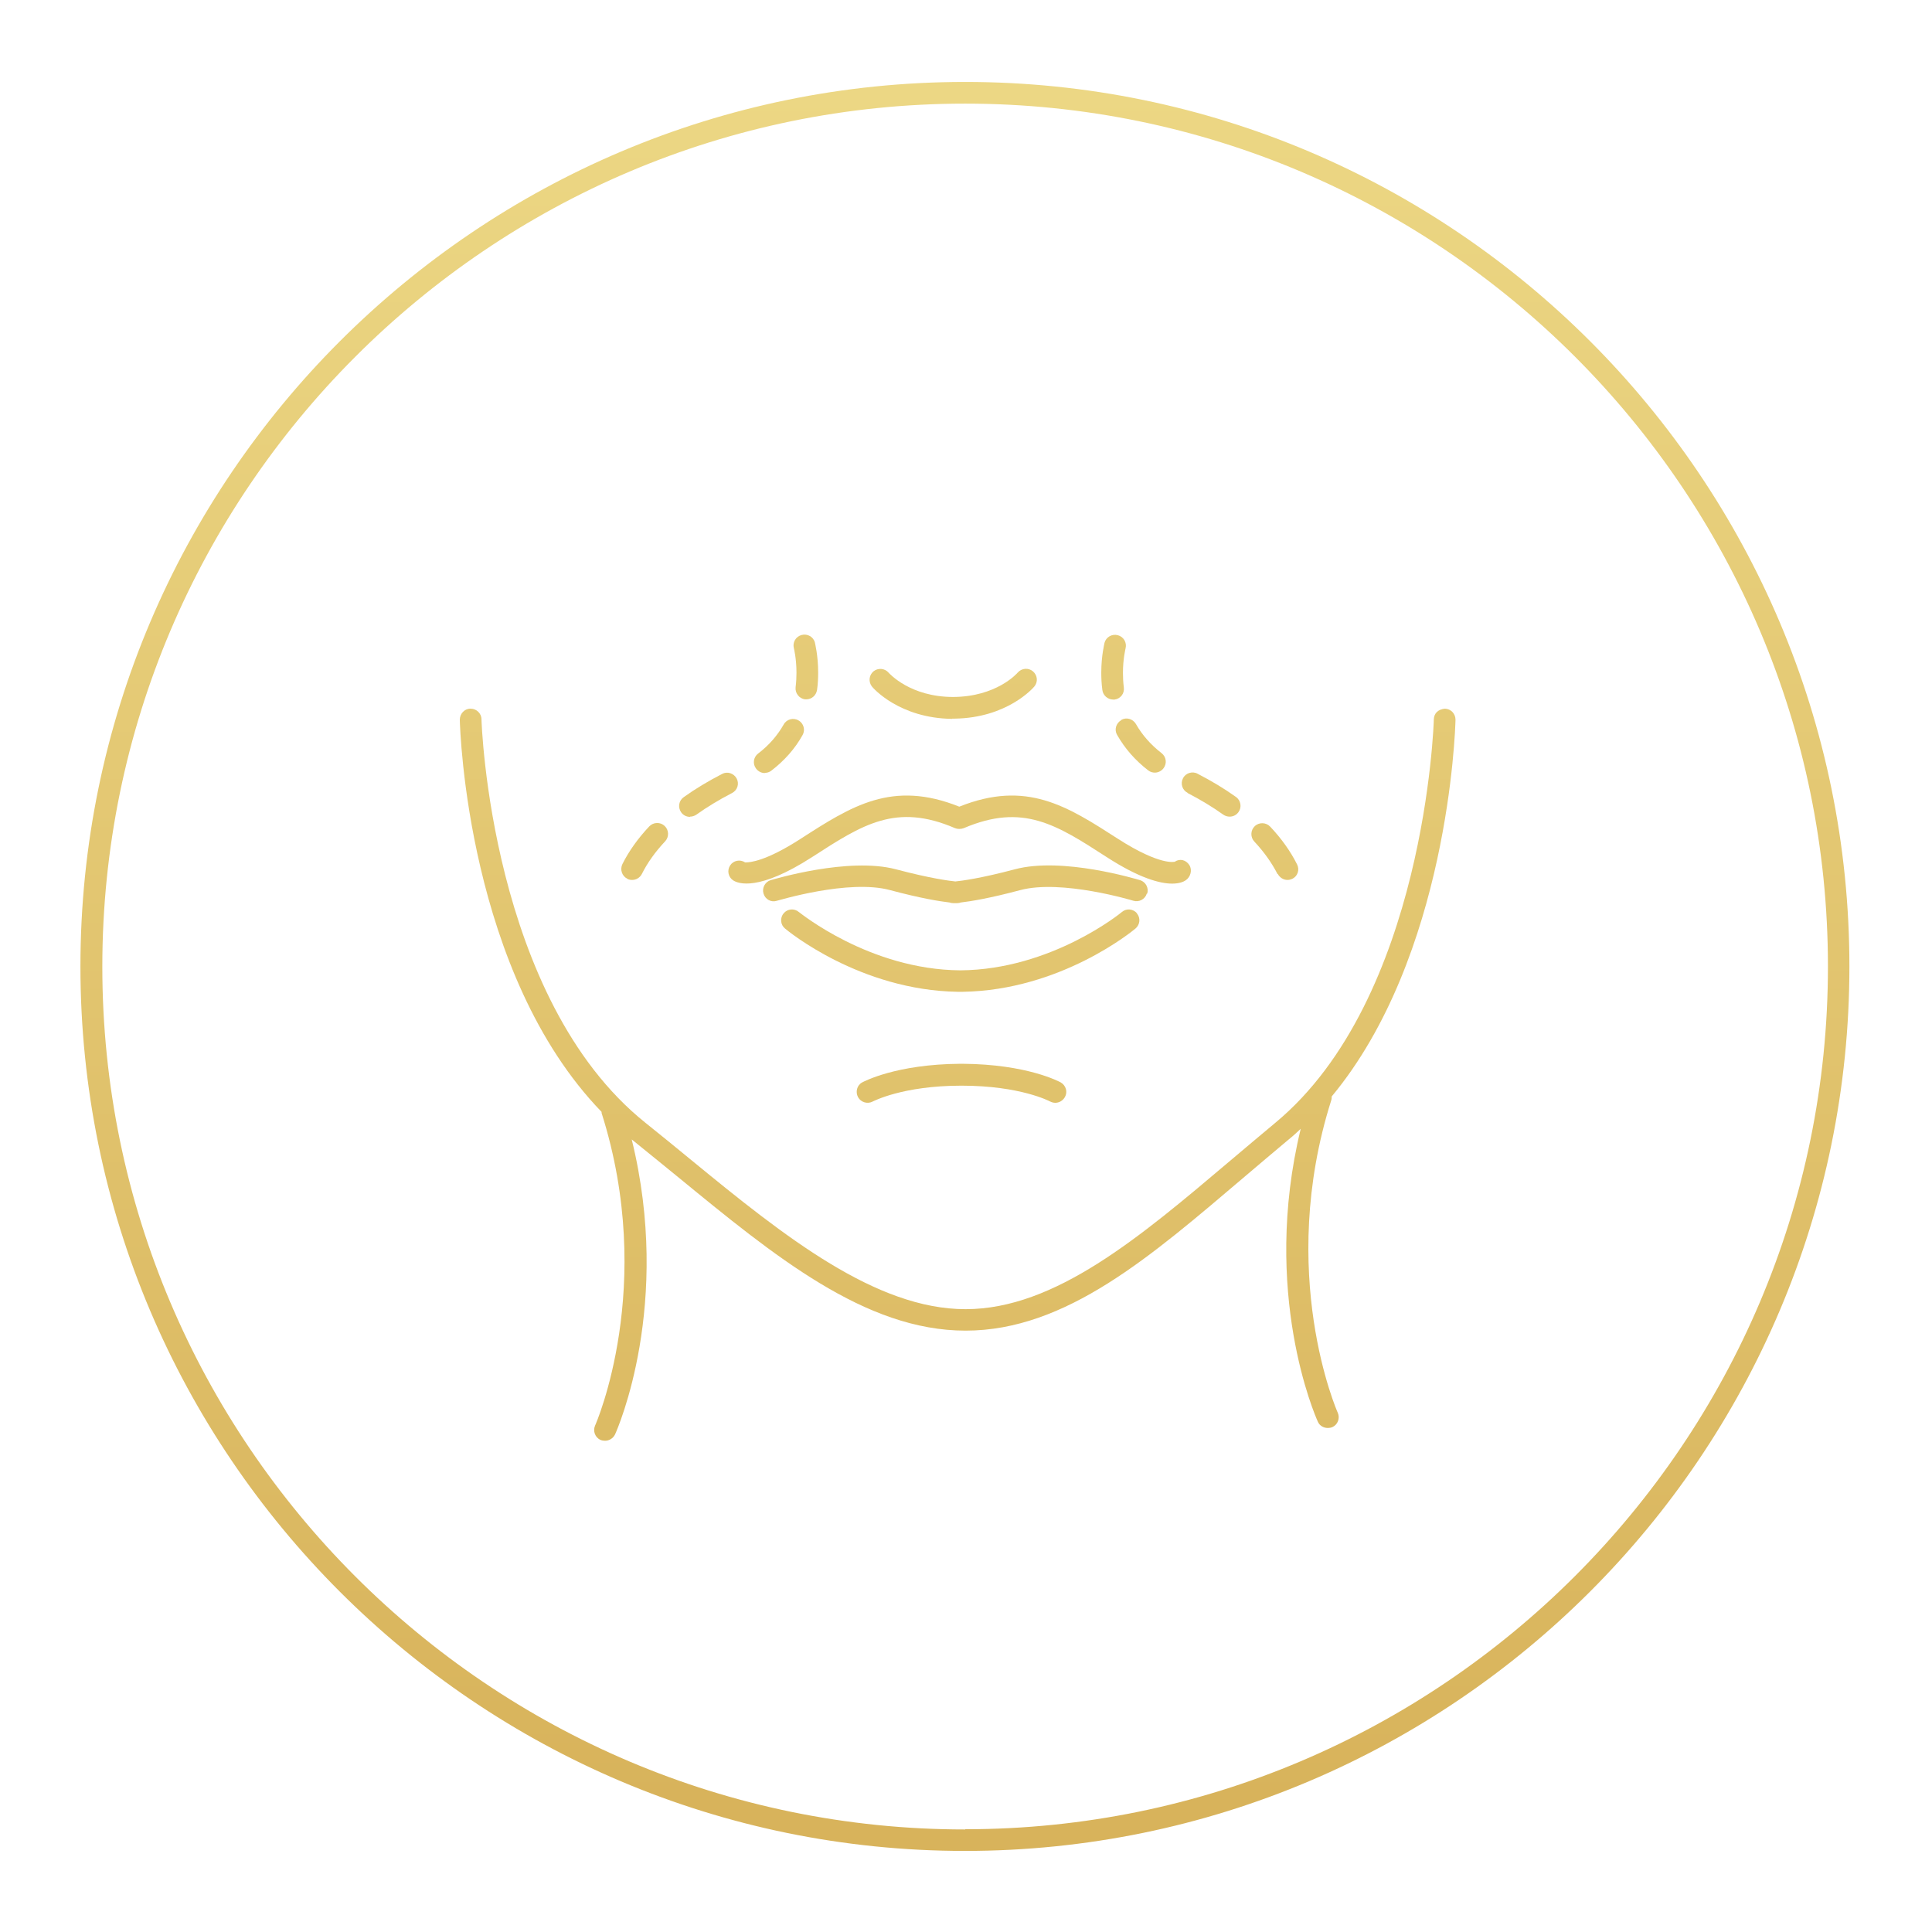 <?xml version="1.0" encoding="utf-8"?>
<svg xmlns="http://www.w3.org/2000/svg" xmlns:xlink="http://www.w3.org/1999/xlink" id="Layer_1" data-name="Layer 1" viewBox="0 0 89.12 89.12">
  <defs>
    <style>
      .cls-1 {
        fill: url(#linear-gradient);
      }

      .cls-2 {
        fill: url(#linear-gradient-8);
      }

      .cls-3 {
        fill: url(#linear-gradient-9);
      }

      .cls-4 {
        fill: url(#linear-gradient-3);
      }

      .cls-5 {
        fill: url(#linear-gradient-4);
      }

      .cls-6 {
        fill: url(#linear-gradient-2);
      }

      .cls-7 {
        fill: url(#linear-gradient-6);
      }

      .cls-8 {
        fill: url(#linear-gradient-7);
      }

      .cls-9 {
        fill: url(#linear-gradient-5);
      }

      .cls-10 {
        fill: url(#linear-gradient-14);
      }

      .cls-11 {
        fill: url(#linear-gradient-15);
      }

      .cls-12 {
        fill: url(#linear-gradient-13);
      }

      .cls-13 {
        fill: url(#linear-gradient-12);
      }

      .cls-14 {
        fill: url(#linear-gradient-10);
      }

      .cls-15 {
        fill: url(#linear-gradient-11);
      }
    </style>
    <linearGradient id="linear-gradient" x1="44.27" y1="4.02" x2="44.27" y2="83.29" gradientUnits="userSpaceOnUse">
      <stop offset="0" stop-color="#ecd784"/>
      <stop offset="1" stop-color="#d8b35b"/>
    </linearGradient>
    <linearGradient id="linear-gradient-2" x1="44.08" x2="44.08" xlink:href="#linear-gradient"/>
    <linearGradient id="linear-gradient-3" x1="44.3" x2="44.3" xlink:href="#linear-gradient"/>
    <linearGradient id="linear-gradient-4" x1="44.35" x2="44.35" xlink:href="#linear-gradient"/>
    <linearGradient id="linear-gradient-5" x1="43.97" x2="43.97" y2="83.29" xlink:href="#linear-gradient"/>
    <linearGradient id="linear-gradient-6" x1="44.16" x2="44.16" y2="83.29" xlink:href="#linear-gradient"/>
    <linearGradient id="linear-gradient-7" x1="52.62" y1="4.02" x2="52.62" y2="83.29" xlink:href="#linear-gradient"/>
    <linearGradient id="linear-gradient-8" x1="55.86" y1="4.02" x2="55.86" y2="83.29" xlink:href="#linear-gradient"/>
    <linearGradient id="linear-gradient-9" x1="58.81" y1="4.02" x2="58.81" y2="83.29" xlink:href="#linear-gradient"/>
    <linearGradient id="linear-gradient-10" x1="51.37" y1="4.02" x2="51.37" y2="83.29" xlink:href="#linear-gradient"/>
    <linearGradient id="linear-gradient-11" x1="37.17" x2="37.17" xlink:href="#linear-gradient"/>
    <linearGradient id="linear-gradient-12" x1="35.93" x2="35.93" xlink:href="#linear-gradient"/>
    <linearGradient id="linear-gradient-13" x1="32.69" x2="32.69" xlink:href="#linear-gradient"/>
    <linearGradient id="linear-gradient-14" x1="29.74" x2="29.74" xlink:href="#linear-gradient"/>
    <linearGradient id="linear-gradient-15" x1="44.52" x2="44.52" xlink:href="#linear-gradient"/>
  </defs>
  <path class="cls-1" d="m33.68,39.92c-.15.23-.09.54.14.69.23.15,1.17.52,3.65-1.08,2.32-1.5,3.86-2.5,6.58-1.33.12.05.28.05.41,0,2.72-1.16,4.26-.17,6.58,1.33,1.53.99,2.48,1.23,3.03,1.23.34,0,.53-.09.62-.15.23-.15.32-.48.17-.71-.15-.23-.43-.31-.67-.15,0,0-.66.2-2.61-1.05-2.36-1.52-4.23-2.73-7.33-1.49-3.1-1.24-4.97-.03-7.33,1.49-1.61,1.04-2.34,1.08-2.51,1.08-.03,0-.05,0-.04,0-.23-.15-.54-.09-.69.14Z"/>
  <path class="cls-6" d="m52.92,41.22c.08-.26-.07-.54-.33-.62-.15-.04-3.58-1.09-5.78-.5-1.58.42-2.45.53-2.74.56-.29-.03-1.15-.14-2.74-.56-2.19-.58-5.63.46-5.78.5-.26.08-.41.36-.33.62.08.27.36.42.62.33.03,0,3.31-1.01,5.22-.49,1.42.38,2.3.52,2.74.57.05.02.11.03.17.03h.18c.06,0,.12-.01.17-.03.44-.05,1.32-.19,2.74-.57,1.91-.51,5.19.48,5.22.49.26.08.54-.07.62-.33Z"/>
  <path class="cls-4" d="m52.45,42.13c-.18-.21-.49-.24-.7-.06-.03.03-3.25,2.66-7.45,2.69-4.2-.03-7.41-2.67-7.45-2.69-.21-.18-.53-.15-.7.06-.18.21-.15.53.06.7.14.12,3.46,2.85,7.97,2.92.01,0,.03,0,.04,0h.15s.03,0,.04,0c4.51-.07,7.83-2.8,7.97-2.92.21-.18.24-.49.06-.7Z"/>
  <path class="cls-5" d="m44.4,49.07s-.03,0-.05,0c-.02,0-.03,0-.05,0-2.98.02-4.47.83-4.53.86-.24.13-.32.44-.19.68.13.24.44.33.68.2.01,0,1.36-.73,4.09-.73,2.72,0,4.07.72,4.09.73.08.04.16.06.24.06.17,0,.34-.09.44-.26.14-.24.05-.54-.19-.68-.06-.03-1.54-.84-4.53-.86Z"/>
  <path class="cls-9" d="m43.92,33.15h.1c2.44-.03,3.64-1.42,3.69-1.48.18-.21.15-.52-.06-.7-.21-.18-.52-.15-.7.05-.04.05-.99,1.12-2.98,1.13-1.98,0-2.94-1.08-2.98-1.12-.18-.21-.49-.23-.7-.06-.21.18-.24.49-.06.71.05.06,1.25,1.45,3.69,1.48Z"/>
  <path class="cls-7" d="m61.42,50.59c5.38-6.47,5.71-16.9,5.72-17.39,0-.28-.21-.5-.49-.51-.31.03-.5.21-.51.49,0,.13-.4,12.89-7.32,18.62-.7.58-1.39,1.17-2.07,1.74-4.16,3.52-8.08,6.85-12.21,6.85s-8.33-3.33-12.63-6.86c-.7-.58-1.42-1.16-2.14-1.74-7.15-5.73-7.56-18.49-7.56-18.61,0-.27-.23-.49-.5-.49h-.01c-.28,0-.49.24-.49.51.01.51.37,11.71,6.54,18.09,0,.02,0,.03,0,.05,2.53,7.97-.27,14.36-.3,14.42-.11.25,0,.55.25.66.07.03.14.04.21.04.19,0,.37-.11.46-.29.12-.26,2.64-6.01.77-13.61,0,0,0,0,0,0,.72.58,1.43,1.16,2.13,1.73,4.44,3.64,8.63,7.09,13.27,7.09s8.56-3.44,12.86-7.09c.68-.58,1.37-1.16,2.06-1.74.19-.15.37-.32.54-.48-1.83,7.55.67,13.25.79,13.51.08.19.27.29.46.29.07,0,.14-.01.21-.04.25-.11.36-.41.25-.66-.03-.06-2.83-6.44-.3-14.42.02-.06.02-.12.02-.17Z"/>
  <path class="cls-8" d="m51.72,33.22c-.24.14-.33.44-.19.68.36.63.84,1.18,1.44,1.64.09.07.2.1.3.1.15,0,.3-.07.4-.2.17-.22.13-.53-.09-.7-.49-.38-.89-.83-1.18-1.34-.14-.24-.44-.33-.68-.19Z"/>
  <path class="cls-2" d="m54.78,36.58c.6.31,1.16.65,1.65,1,.09.06.19.09.29.09.16,0,.31-.07.41-.21.16-.22.11-.54-.12-.7-.53-.38-1.13-.74-1.77-1.07-.24-.13-.55-.03-.67.21-.13.25-.03.55.21.67Z"/>
  <path class="cls-3" d="m58.94,40.31c.09.17.26.28.45.28.08,0,.15-.02.22-.05.25-.12.35-.42.22-.67-.3-.6-.72-1.19-1.24-1.74-.19-.2-.51-.21-.71-.02-.2.19-.21.51-.02.71.45.48.81.99,1.07,1.5Z"/>
  <path class="cls-14" d="m51.35,32.27s.04,0,.06,0c.27-.03.47-.28.43-.56-.03-.24-.04-.47-.04-.67,0-.66.12-1.12.12-1.13.07-.27-.09-.54-.36-.61-.27-.07-.54.09-.61.35,0,.02-.15.58-.15,1.38,0,.24.01.51.05.8.03.25.25.44.5.44Z"/>
  <path class="cls-15" d="m36.74,31.03c0,.21-.01.43-.04.67-.03.27.16.52.43.56.02,0,.04,0,.06,0,.25,0,.46-.18.5-.44.04-.28.05-.55.05-.8,0-.8-.15-1.36-.15-1.38-.07-.27-.35-.42-.61-.35-.27.07-.43.34-.36.61,0,0,.12.47.12,1.13Z"/>
  <path class="cls-13" d="m35.28,35.65c.11,0,.21-.03.3-.1.6-.46,1.09-1.01,1.44-1.64.14-.24.05-.55-.19-.68-.24-.14-.55-.05-.68.19-.29.51-.68.96-1.18,1.34-.22.17-.26.48-.09.7.1.13.25.2.4.2Z"/>
  <path class="cls-12" d="m31.83,37.67c.1,0,.2-.03.29-.09.49-.35,1.05-.69,1.65-1,.25-.13.34-.43.21-.67-.13-.24-.43-.34-.67-.21-.64.33-1.24.69-1.77,1.07-.23.16-.28.47-.12.7.1.14.25.21.41.21Z"/>
  <path class="cls-10" d="m28.94,40.54c.07.04.15.05.22.05.18,0,.36-.1.45-.28.26-.52.62-1.02,1.07-1.5.19-.2.18-.52-.02-.71-.2-.19-.52-.18-.71.02-.52.55-.94,1.14-1.24,1.74-.12.25-.02.55.22.67Z"/>
  <path class="cls-11" d="m44.52,3.78C22.02,3.78,3.71,22.08,3.71,44.58s18.3,40.8,40.8,40.8,40.8-18.3,40.8-40.8S67.02,3.78,44.52,3.78Zm0,80.61c-21.95,0-39.8-17.86-39.8-39.8S22.57,4.78,44.52,4.78s39.8,17.86,39.8,39.8-17.86,39.8-39.8,39.8Z"/>
</svg>